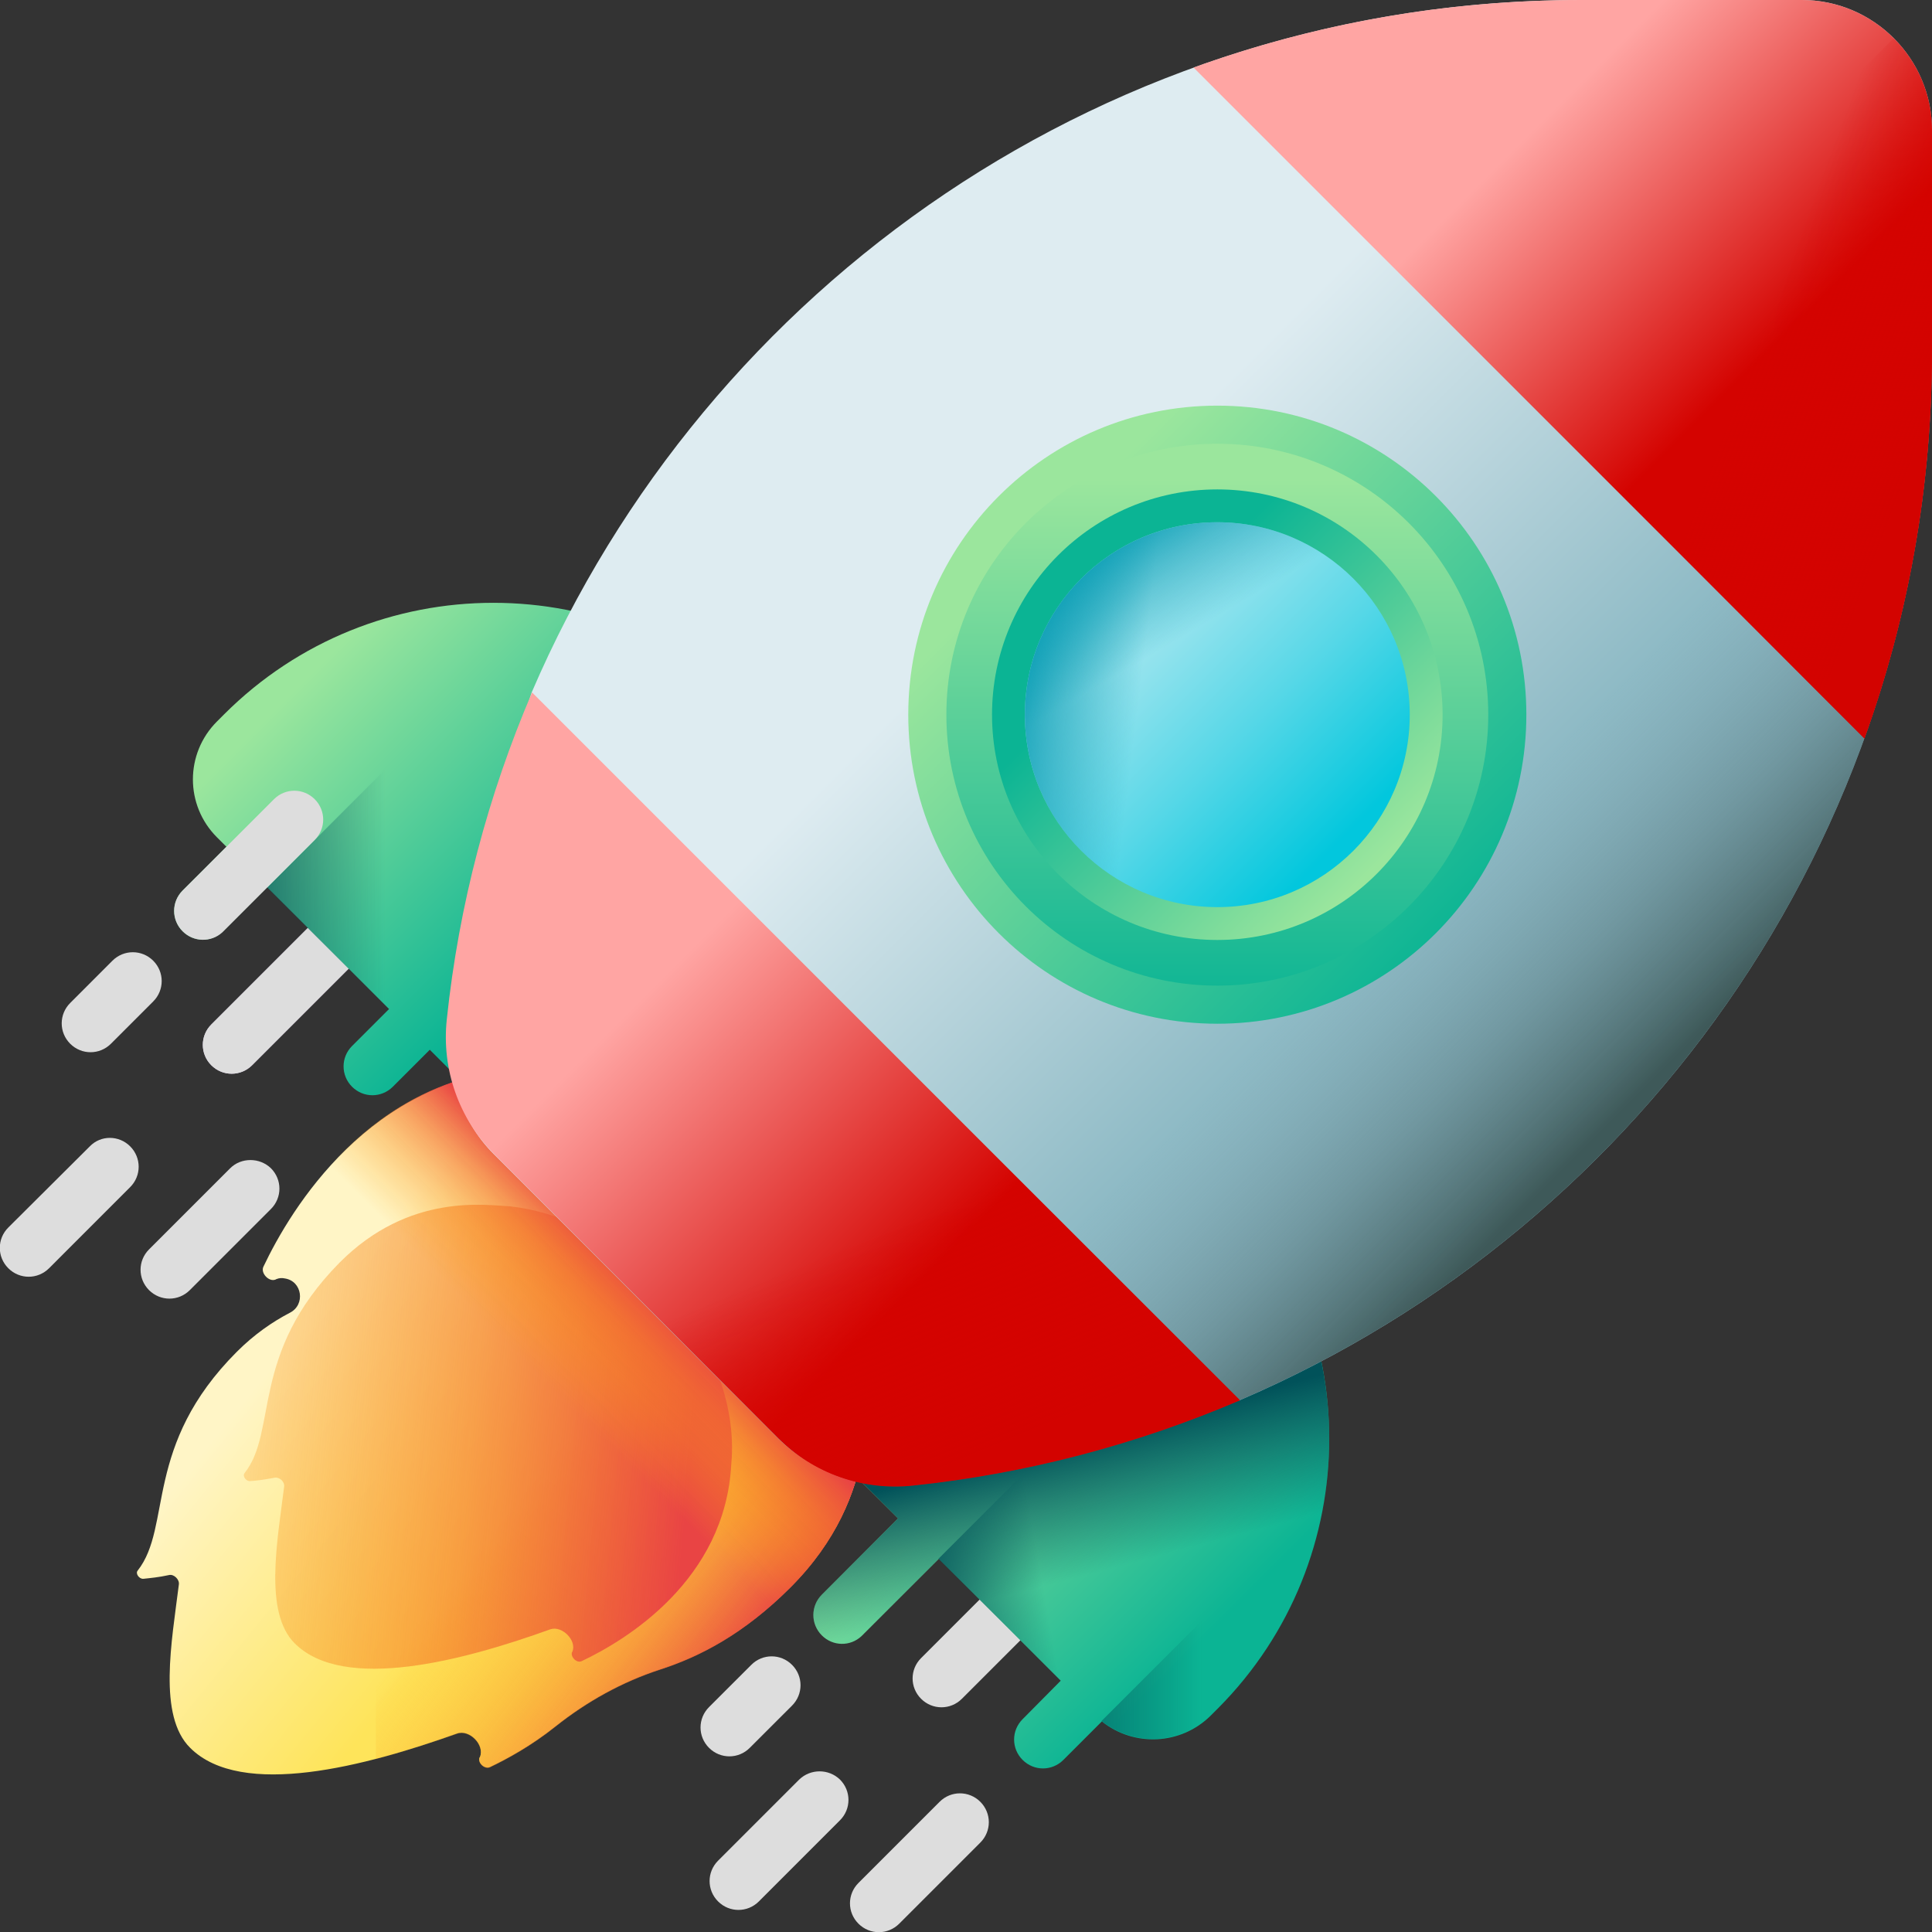 <svg width="76" height="76" viewBox="0 0 76 76" fill="none" xmlns="http://www.w3.org/2000/svg">
<rect x="0" y="0" width="76" height="76" fill="#333333" stroke="none"/>
<g clip-path="url(#clip0_1694_8478)">
<path d="M9.055 45.956L5.863 49.148C5.418 49.593 5.418 50.305 5.863 50.751C6.309 51.196 7.021 51.196 7.466 50.751L10.658 47.559C11.103 47.114 11.103 46.401 10.658 45.956C10.213 45.526 9.485 45.526 9.055 45.956Z" fill="#DDDDDD"/>
<path d="M3.533 45.095L0.327 48.287C-0.119 48.732 -0.119 49.444 0.327 49.89C0.772 50.335 1.484 50.335 1.93 49.89L5.121 46.698C5.566 46.253 5.566 45.541 5.121 45.095C4.676 44.65 3.963 44.65 3.533 45.095Z" fill="#DDDDDD"/>
<path d="M21.019 29.198C20.573 28.752 19.861 28.752 19.416 29.198L8.312 40.301C7.867 40.746 7.867 41.459 8.312 41.904C8.758 42.349 9.47 42.349 9.916 41.904L21.019 30.801C21.464 30.356 21.464 29.643 21.019 29.198Z" fill="url(#paint0_linear_1694_8478)"/>
<path d="M21.019 29.198C20.573 28.752 19.861 28.752 19.416 29.198L8.312 40.301C7.867 40.746 7.867 41.459 8.312 41.904C8.758 42.349 9.47 42.349 9.916 41.904L21.019 30.801C21.464 30.356 21.464 29.643 21.019 29.198Z" fill="#DDDDDD"/>
<path d="M4.364 41.058L6.027 39.395C6.472 38.95 6.472 38.237 6.027 37.792C5.581 37.347 4.869 37.347 4.423 37.792L2.761 39.455C2.316 39.9 2.316 40.612 2.761 41.058C3.206 41.503 3.919 41.503 4.364 41.058Z" fill="#DDDDDD"/>
<path d="M36.961 70.879L33.77 74.07C33.324 74.516 33.324 75.228 33.77 75.673C34.215 76.119 34.927 76.119 35.373 75.673L38.564 72.482C39.009 72.037 39.009 71.324 38.564 70.879C38.119 70.434 37.406 70.434 36.961 70.879Z" fill="#DDDDDD"/>
<path d="M31.439 70.003L28.248 73.194C27.802 73.64 27.802 74.352 28.248 74.798C28.693 75.243 29.406 75.243 29.851 74.798L33.042 71.606C33.488 71.161 33.488 70.448 33.042 70.003C32.597 69.573 31.884 69.573 31.439 70.003Z" fill="#DDDDDD"/>
<path d="M48.94 54.12C48.495 53.675 47.782 53.675 47.337 54.12L36.234 65.224C35.788 65.669 35.788 66.381 36.234 66.827C36.679 67.272 37.392 67.272 37.837 66.827L48.94 55.724C49.37 55.278 49.37 54.551 48.94 54.12Z" fill="#DDDDDD"/>
<path d="M29.494 68.756L31.157 67.094C31.602 66.648 31.602 65.936 31.157 65.491C30.712 65.045 29.999 65.045 29.554 65.491L27.891 67.153C27.446 67.599 27.446 68.311 27.891 68.756C28.337 69.202 29.049 69.202 29.494 68.756Z" fill="#DDDDDD"/>
<path d="M20.603 42.052C14.562 42.379 11.445 47.545 10.361 49.831C10.242 50.083 10.584 50.439 10.836 50.335C10.851 50.335 10.851 50.32 10.866 50.32C10.97 50.276 11.088 50.261 11.207 50.291C11.89 50.395 12.024 51.33 11.4 51.642C10.717 51.998 10.005 52.488 9.322 53.17C5.626 56.867 6.784 60.043 5.418 61.78C5.314 61.898 5.478 62.121 5.641 62.106C5.908 62.077 6.249 62.047 6.65 61.958C6.843 61.913 7.066 62.136 7.036 62.329C6.754 64.585 6.205 67.495 7.481 68.756C9.5 70.775 14.413 69.469 17.976 68.192C18.466 68.014 19.074 68.638 18.881 69.113C18.881 69.113 18.881 69.127 18.867 69.127C18.777 69.335 19.059 69.602 19.267 69.513C19.921 69.202 20.885 68.682 21.85 67.91C23.082 66.931 24.463 66.159 25.962 65.669C27.52 65.164 29.257 64.273 31.098 62.433C34.734 58.796 34.067 54.788 34.022 53.541C33.725 50.944 32.404 48.198 30.148 45.941C27.313 43.106 23.706 41.756 20.603 42.052Z" fill="url(#paint1_linear_1694_8478)"/>
<path d="M17.976 68.207C18.466 68.029 19.074 68.652 18.881 69.127C18.881 69.127 18.881 69.142 18.866 69.142C18.777 69.35 19.059 69.617 19.267 69.528C19.92 69.216 20.885 68.697 21.85 67.925C23.082 66.945 24.462 66.173 25.962 65.683C27.52 65.179 29.257 64.288 31.098 62.448C34.734 58.811 34.066 54.803 34.022 53.556C33.725 50.959 32.404 48.212 30.148 45.956C27.312 43.121 23.706 41.77 20.603 42.052C18.228 42.171 16.313 43.047 14.784 44.205V69.201C15.898 68.905 16.981 68.548 17.976 68.207Z" fill="url(#paint2_linear_1694_8478)"/>
<path d="M9.619 57.95C9.53 58.069 9.678 58.277 9.841 58.262C10.094 58.247 10.42 58.203 10.806 58.128C10.999 58.099 11.207 58.291 11.177 58.484C10.91 60.637 10.376 63.428 11.593 64.645C13.523 66.574 18.228 65.328 21.642 64.095C22.102 63.932 22.696 64.526 22.518 64.971C22.518 64.971 22.518 64.986 22.503 64.986C22.429 65.179 22.696 65.446 22.889 65.342C24.611 64.526 28.53 62.166 28.767 57.594C28.99 55.248 27.966 52.517 25.828 50.38C24.121 48.673 22.043 47.678 20.084 47.456C19.134 47.411 16.105 46.906 13.359 49.667C9.812 53.26 10.94 56.288 9.619 57.95Z" fill="url(#paint3_linear_1694_8478)"/>
<path d="M31.098 62.433C34.734 58.796 34.066 54.788 34.022 53.541C33.725 50.944 32.404 48.198 30.148 45.941C27.312 43.106 23.705 41.756 20.603 42.038C16.58 42.245 13.849 44.62 12.157 46.847L29.287 63.977C29.88 63.561 30.489 63.056 31.098 62.433Z" fill="url(#paint4_linear_1694_8478)"/>
<path d="M47.901 46.001L45.348 43.448L32.196 56.599L35.328 59.731L33.428 61.631L32.33 62.73C31.884 63.175 31.884 63.888 32.33 64.333C32.76 64.763 33.443 64.778 33.888 64.363L36.931 61.32L41.726 66.114L40.227 67.628C39.781 68.073 39.781 68.786 40.227 69.231C40.672 69.677 41.385 69.677 41.83 69.231L43.344 67.717C44.606 68.727 46.461 68.652 47.634 67.48L47.916 67.198C53.749 61.334 53.749 51.849 47.901 46.001Z" fill="url(#paint5_linear_1694_8478)"/>
<path d="M47.901 46.001L45.348 43.448L32.196 56.599L35.328 59.731L33.428 61.631L32.33 62.73C31.884 63.175 31.884 63.888 32.33 64.333C32.76 64.763 33.443 64.778 33.888 64.363L36.931 61.32L41.726 66.114L40.227 67.628C39.781 68.073 39.781 68.786 40.227 69.231C40.672 69.677 41.385 69.677 41.83 69.231L43.344 67.717C44.606 68.727 46.461 68.652 47.634 67.48L47.916 67.198C53.749 61.334 53.749 51.849 47.901 46.001Z" fill="url(#paint6_linear_1694_8478)"/>
<path d="M43.329 67.702C44.591 68.712 46.446 68.638 47.619 67.465L47.901 67.183C53.007 62.077 53.66 54.209 49.845 48.391L36.916 61.319L43.329 67.702Z" fill="url(#paint7_linear_1694_8478)"/>
<path d="M32.552 30.652L29.999 28.099C24.151 22.251 14.666 22.251 8.817 28.099L8.535 28.381C7.273 29.643 7.273 31.677 8.535 32.938L8.906 33.309L8.283 33.933L7.184 35.031C6.739 35.477 6.739 36.189 7.184 36.634C7.615 37.065 8.298 37.08 8.743 36.664L10.509 34.898L15.304 39.692L13.849 41.147C13.404 41.592 13.404 42.305 13.849 42.75C14.294 43.195 15.007 43.195 15.452 42.75L16.907 41.295L19.416 43.804L32.552 30.652Z" fill="url(#paint8_linear_1694_8478)"/>
<path d="M19.401 43.804L32.553 30.652L29.999 28.099C27.624 25.724 24.641 24.314 21.553 23.869L10.509 34.912L19.401 43.804Z" fill="url(#paint9_linear_1694_8478)"/>
<path d="M30.593 56.569C31.988 57.965 33.933 58.499 35.892 58.291C40.419 57.816 48.762 55.085 48.762 55.085C64.778 48.212 76 32.315 76 13.79V5.121C76 2.301 73.699 0 70.879 0H62.21C43.685 0 27.788 11.222 20.915 27.238C20.915 27.238 18.184 35.581 17.709 40.108C17.501 42.067 18.035 44.012 19.43 45.407L30.593 56.569Z" fill="url(#paint10_linear_1694_8478)"/>
<path d="M76 13.79V5.121C76 3.711 75.421 2.42 74.501 1.499L25.012 50.988L30.593 56.57C31.988 57.965 33.933 58.648 35.892 58.44C58.44 56.035 76 36.961 76 13.79Z" fill="url(#paint11_linear_1694_8478)"/>
<path d="M20.93 27.238C19.208 31.261 18.05 35.581 17.575 40.108C17.367 42.067 18.05 44.012 19.445 45.407L30.608 56.569C32.003 57.965 33.948 58.648 35.907 58.44C40.434 57.965 44.754 56.807 48.777 55.085L20.93 27.238Z" fill="url(#paint12_linear_1694_8478)"/>
<path d="M70.879 0H62.21C56.852 0 51.716 0.935 46.951 2.657L73.343 29.049C75.065 24.284 76 19.148 76 13.79V5.121C76 2.301 73.699 0 70.879 0Z" fill="url(#paint13_linear_1694_8478)"/>
<path d="M47.886 40.271C54.6 40.271 60.043 34.828 60.043 28.114C60.043 21.4 54.6 15.957 47.886 15.957C41.172 15.957 35.729 21.4 35.729 28.114C35.729 34.828 41.172 40.271 47.886 40.271Z" fill="url(#paint14_linear_1694_8478)"/>
<path d="M47.886 38.772C53.772 38.772 58.544 34 58.544 28.114C58.544 22.228 53.772 17.456 47.886 17.456C42 17.456 37.228 22.228 37.228 28.114C37.228 34 42 38.772 47.886 38.772Z" fill="url(#paint15_linear_1694_8478)"/>
<path d="M47.886 36.976C52.78 36.976 56.748 33.008 56.748 28.114C56.748 23.22 52.78 19.252 47.886 19.252C42.992 19.252 39.024 23.22 39.024 28.114C39.024 33.008 42.992 36.976 47.886 36.976Z" fill="url(#paint16_linear_1694_8478)"/>
<path d="M47.886 35.684C52.067 35.684 55.456 32.295 55.456 28.114C55.456 23.933 52.067 20.544 47.886 20.544C43.705 20.544 40.316 23.933 40.316 28.114C40.316 32.295 43.705 35.684 47.886 35.684Z" fill="url(#paint17_linear_1694_8478)"/>
<path d="M47.886 35.684C52.067 35.684 55.456 32.295 55.456 28.114C55.456 23.933 52.067 20.544 47.886 20.544C43.705 20.544 40.316 23.933 40.316 28.114C40.316 32.295 43.705 35.684 47.886 35.684Z" fill="url(#paint18_linear_1694_8478)"/>
<path d="M47.886 35.684C52.067 35.684 55.456 32.295 55.456 28.114C55.456 23.933 52.067 20.544 47.886 20.544C43.705 20.544 40.316 23.933 40.316 28.114C40.316 32.295 43.705 35.684 47.886 35.684Z" fill="url(#paint19_linear_1694_8478)"/>
<path d="M48.762 55.07C44.739 56.792 40.419 57.95 35.892 58.425C33.933 58.633 31.988 57.95 30.593 56.555L25.012 50.974L34.838 41.147L48.762 55.07Z" fill="url(#paint20_linear_1694_8478)"/>
<path d="M76 5.121V13.79C76 19.148 75.065 24.284 73.343 29.049L60.147 15.853L74.501 1.499C75.421 2.434 76 3.711 76 5.121Z" fill="url(#paint21_linear_1694_8478)"/>
<path d="M8.743 36.679L12.38 33.042C12.825 32.597 12.825 31.884 12.38 31.439C11.934 30.994 11.222 30.994 10.777 31.439L8.283 33.933L7.184 35.031C6.739 35.477 6.739 36.189 7.184 36.634C7.615 37.065 8.298 37.08 8.743 36.679Z" fill="#DDDDDD"/>
<path d="M47.619 67.465L47.901 67.183C50.231 64.852 51.627 61.943 52.102 58.93L43.329 67.702C44.605 68.712 46.446 68.638 47.619 67.465Z" fill="url(#paint22_linear_1694_8478)"/>
</g>
<defs>
<linearGradient id="paint0_linear_1694_8478" x1="5.333" y1="30.068" x2="17.851" y2="37.419" gradientUnits="userSpaceOnUse">
<stop stop-color="#DEECF1"/>
<stop offset="1" stop-color="#D9B1EE"/>
</linearGradient>
<linearGradient id="paint1_linear_1694_8478" x1="12.194" y1="51.925" x2="21.437" y2="59.45" gradientUnits="userSpaceOnUse">
<stop stop-color="#FFF5C6"/>
<stop offset="1" stop-color="#FEE45A"/>
</linearGradient>
<linearGradient id="paint2_linear_1694_8478" x1="21.903" y1="57.057" x2="30.491" y2="63.682" gradientUnits="userSpaceOnUse">
<stop stop-color="#FEA613" stop-opacity="0"/>
<stop offset="0.174" stop-color="#FDA016" stop-opacity="0.174"/>
<stop offset="0.396" stop-color="#F9911E" stop-opacity="0.396"/>
<stop offset="0.643" stop-color="#F4772B" stop-opacity="0.643"/>
<stop offset="0.908" stop-color="#EC523D" stop-opacity="0.908"/>
<stop offset="1" stop-color="#E94444"/>
</linearGradient>
<linearGradient id="paint3_linear_1694_8478" x1="2.71" y1="55.22" x2="27.167" y2="57.51" gradientUnits="userSpaceOnUse">
<stop stop-color="#FEA613" stop-opacity="0"/>
<stop offset="0.174" stop-color="#FDA016" stop-opacity="0.174"/>
<stop offset="0.396" stop-color="#F9911E" stop-opacity="0.396"/>
<stop offset="0.643" stop-color="#F4772B" stop-opacity="0.643"/>
<stop offset="0.908" stop-color="#EC523D" stop-opacity="0.908"/>
<stop offset="1" stop-color="#E94444"/>
</linearGradient>
<linearGradient id="paint4_linear_1694_8478" x1="21.644" y1="54.539" x2="25.665" y2="50.517" gradientUnits="userSpaceOnUse">
<stop stop-color="#FEA613" stop-opacity="0"/>
<stop offset="0.174" stop-color="#FDA016" stop-opacity="0.174"/>
<stop offset="0.396" stop-color="#F9911E" stop-opacity="0.396"/>
<stop offset="0.643" stop-color="#F4772B" stop-opacity="0.643"/>
<stop offset="0.908" stop-color="#EC523D" stop-opacity="0.908"/>
<stop offset="1" stop-color="#E94444"/>
</linearGradient>
<linearGradient id="paint5_linear_1694_8478" x1="37.625" y1="52.681" x2="48.393" y2="63.449" gradientUnits="userSpaceOnUse">
<stop stop-color="#9BE69D"/>
<stop offset="1" stop-color="#0BB494"/>
</linearGradient>
<linearGradient id="paint6_linear_1694_8478" x1="42.866" y1="61.934" x2="41.525" y2="56.817" gradientUnits="userSpaceOnUse">
<stop stop-color="#01525A" stop-opacity="0"/>
<stop offset="1" stop-color="#01525A"/>
</linearGradient>
<linearGradient id="paint7_linear_1694_8478" x1="40.564" y1="59.634" x2="35.349" y2="60.528" gradientUnits="userSpaceOnUse">
<stop stop-color="#01525A" stop-opacity="0"/>
<stop offset="1" stop-color="#01525A"/>
</linearGradient>
<linearGradient id="paint8_linear_1694_8478" x1="12.486" y1="26.26" x2="22.496" y2="36.271" gradientUnits="userSpaceOnUse">
<stop stop-color="#9BE69D"/>
<stop offset="1" stop-color="#0BB494"/>
</linearGradient>
<linearGradient id="paint9_linear_1694_8478" x1="15.15" y1="33.836" x2="8.244" y2="33.836" gradientUnits="userSpaceOnUse">
<stop stop-color="#01525A" stop-opacity="0"/>
<stop offset="1" stop-color="#01525A"/>
</linearGradient>
<linearGradient id="paint10_linear_1694_8478" x1="43.348" y1="19.837" x2="57.177" y2="33.666" gradientUnits="userSpaceOnUse">
<stop stop-color="#DEECF1"/>
<stop offset="1" stop-color="#8EBAC5"/>
</linearGradient>
<linearGradient id="paint11_linear_1694_8478" x1="57.132" y1="33.621" x2="65.489" y2="41.978" gradientUnits="userSpaceOnUse">
<stop stop-color="#678D98" stop-opacity="0"/>
<stop offset="0.227" stop-color="#638892" stop-opacity="0.227"/>
<stop offset="0.522" stop-color="#597B82" stop-opacity="0.522"/>
<stop offset="0.853" stop-color="#476567" stop-opacity="0.853"/>
<stop offset="1" stop-color="#3E5959"/>
</linearGradient>
<linearGradient id="paint12_linear_1694_8478" x1="24.192" y1="40.334" x2="35.21" y2="51.351" gradientUnits="userSpaceOnUse">
<stop stop-color="#FFA5A3"/>
<stop offset="1" stop-color="#D40300"/>
</linearGradient>
<linearGradient id="paint13_linear_1694_8478" x1="62.029" y1="3.391" x2="71.001" y2="12.363" gradientUnits="userSpaceOnUse">
<stop stop-color="#FFA5A3"/>
<stop offset="1" stop-color="#D40300"/>
</linearGradient>
<linearGradient id="paint14_linear_1694_8478" x1="40.974" y1="21.218" x2="56.911" y2="37.156" gradientUnits="userSpaceOnUse">
<stop stop-color="#9BE69D"/>
<stop offset="1" stop-color="#0BB494"/>
</linearGradient>
<linearGradient id="paint15_linear_1694_8478" x1="47.878" y1="18.852" x2="47.878" y2="39.785" gradientUnits="userSpaceOnUse">
<stop stop-color="#9BE69D"/>
<stop offset="1" stop-color="#0BB494"/>
</linearGradient>
<linearGradient id="paint16_linear_1694_8478" x1="53.988" y1="34.232" x2="44.696" y2="24.94" gradientUnits="userSpaceOnUse">
<stop stop-color="#9BE69D"/>
<stop offset="1" stop-color="#0BB494"/>
</linearGradient>
<linearGradient id="paint17_linear_1694_8478" x1="44.153" y1="24.397" x2="52.776" y2="33.02" gradientUnits="userSpaceOnUse">
<stop stop-color="#A6E7F0"/>
<stop offset="0.171" stop-color="#90E2ED"/>
<stop offset="0.529" stop-color="#56D7E7"/>
<stop offset="1" stop-color="#02C7DD"/>
</linearGradient>
<linearGradient id="paint18_linear_1694_8478" x1="44.771" y1="27.744" x2="39.258" y2="27.074" gradientUnits="userSpaceOnUse">
<stop stop-color="#0199B1" stop-opacity="0"/>
<stop offset="1" stop-color="#0199B1"/>
</linearGradient>
<linearGradient id="paint19_linear_1694_8478" x1="46.188" y1="25.244" x2="43.431" y2="20.55" gradientUnits="userSpaceOnUse">
<stop stop-color="#0199B1" stop-opacity="0"/>
<stop offset="1" stop-color="#0199B1"/>
</linearGradient>
<linearGradient id="paint20_linear_1694_8478" x1="34.925" y1="48.306" x2="38.601" y2="57.147" gradientUnits="userSpaceOnUse">
<stop stop-color="#D40300" stop-opacity="0"/>
<stop offset="0.259" stop-color="#D40300" stop-opacity="0.26"/>
<stop offset="0.621" stop-color="#D40300" stop-opacity="0.62"/>
<stop offset="1" stop-color="#D30300"/>
</linearGradient>
<linearGradient id="paint21_linear_1694_8478" x1="69.16" y1="13.486" x2="76.014" y2="16.069" gradientUnits="userSpaceOnUse">
<stop stop-color="#D40300" stop-opacity="0"/>
<stop offset="0.259" stop-color="#D40300" stop-opacity="0.26"/>
<stop offset="0.621" stop-color="#D40300" stop-opacity="0.62"/>
<stop offset="1" stop-color="#D30300"/>
</linearGradient>
<linearGradient id="paint22_linear_1694_8478" x1="47.288" y1="63.671" x2="39.493" y2="63.671" gradientUnits="userSpaceOnUse">
<stop stop-color="#01525A" stop-opacity="0"/>
<stop offset="1" stop-color="#01525A"/>
</linearGradient>
<clipPath id="clip0_1694_8478">
<rect width="76" height="76" fill="white"/>
</clipPath>
</defs>
</svg>
